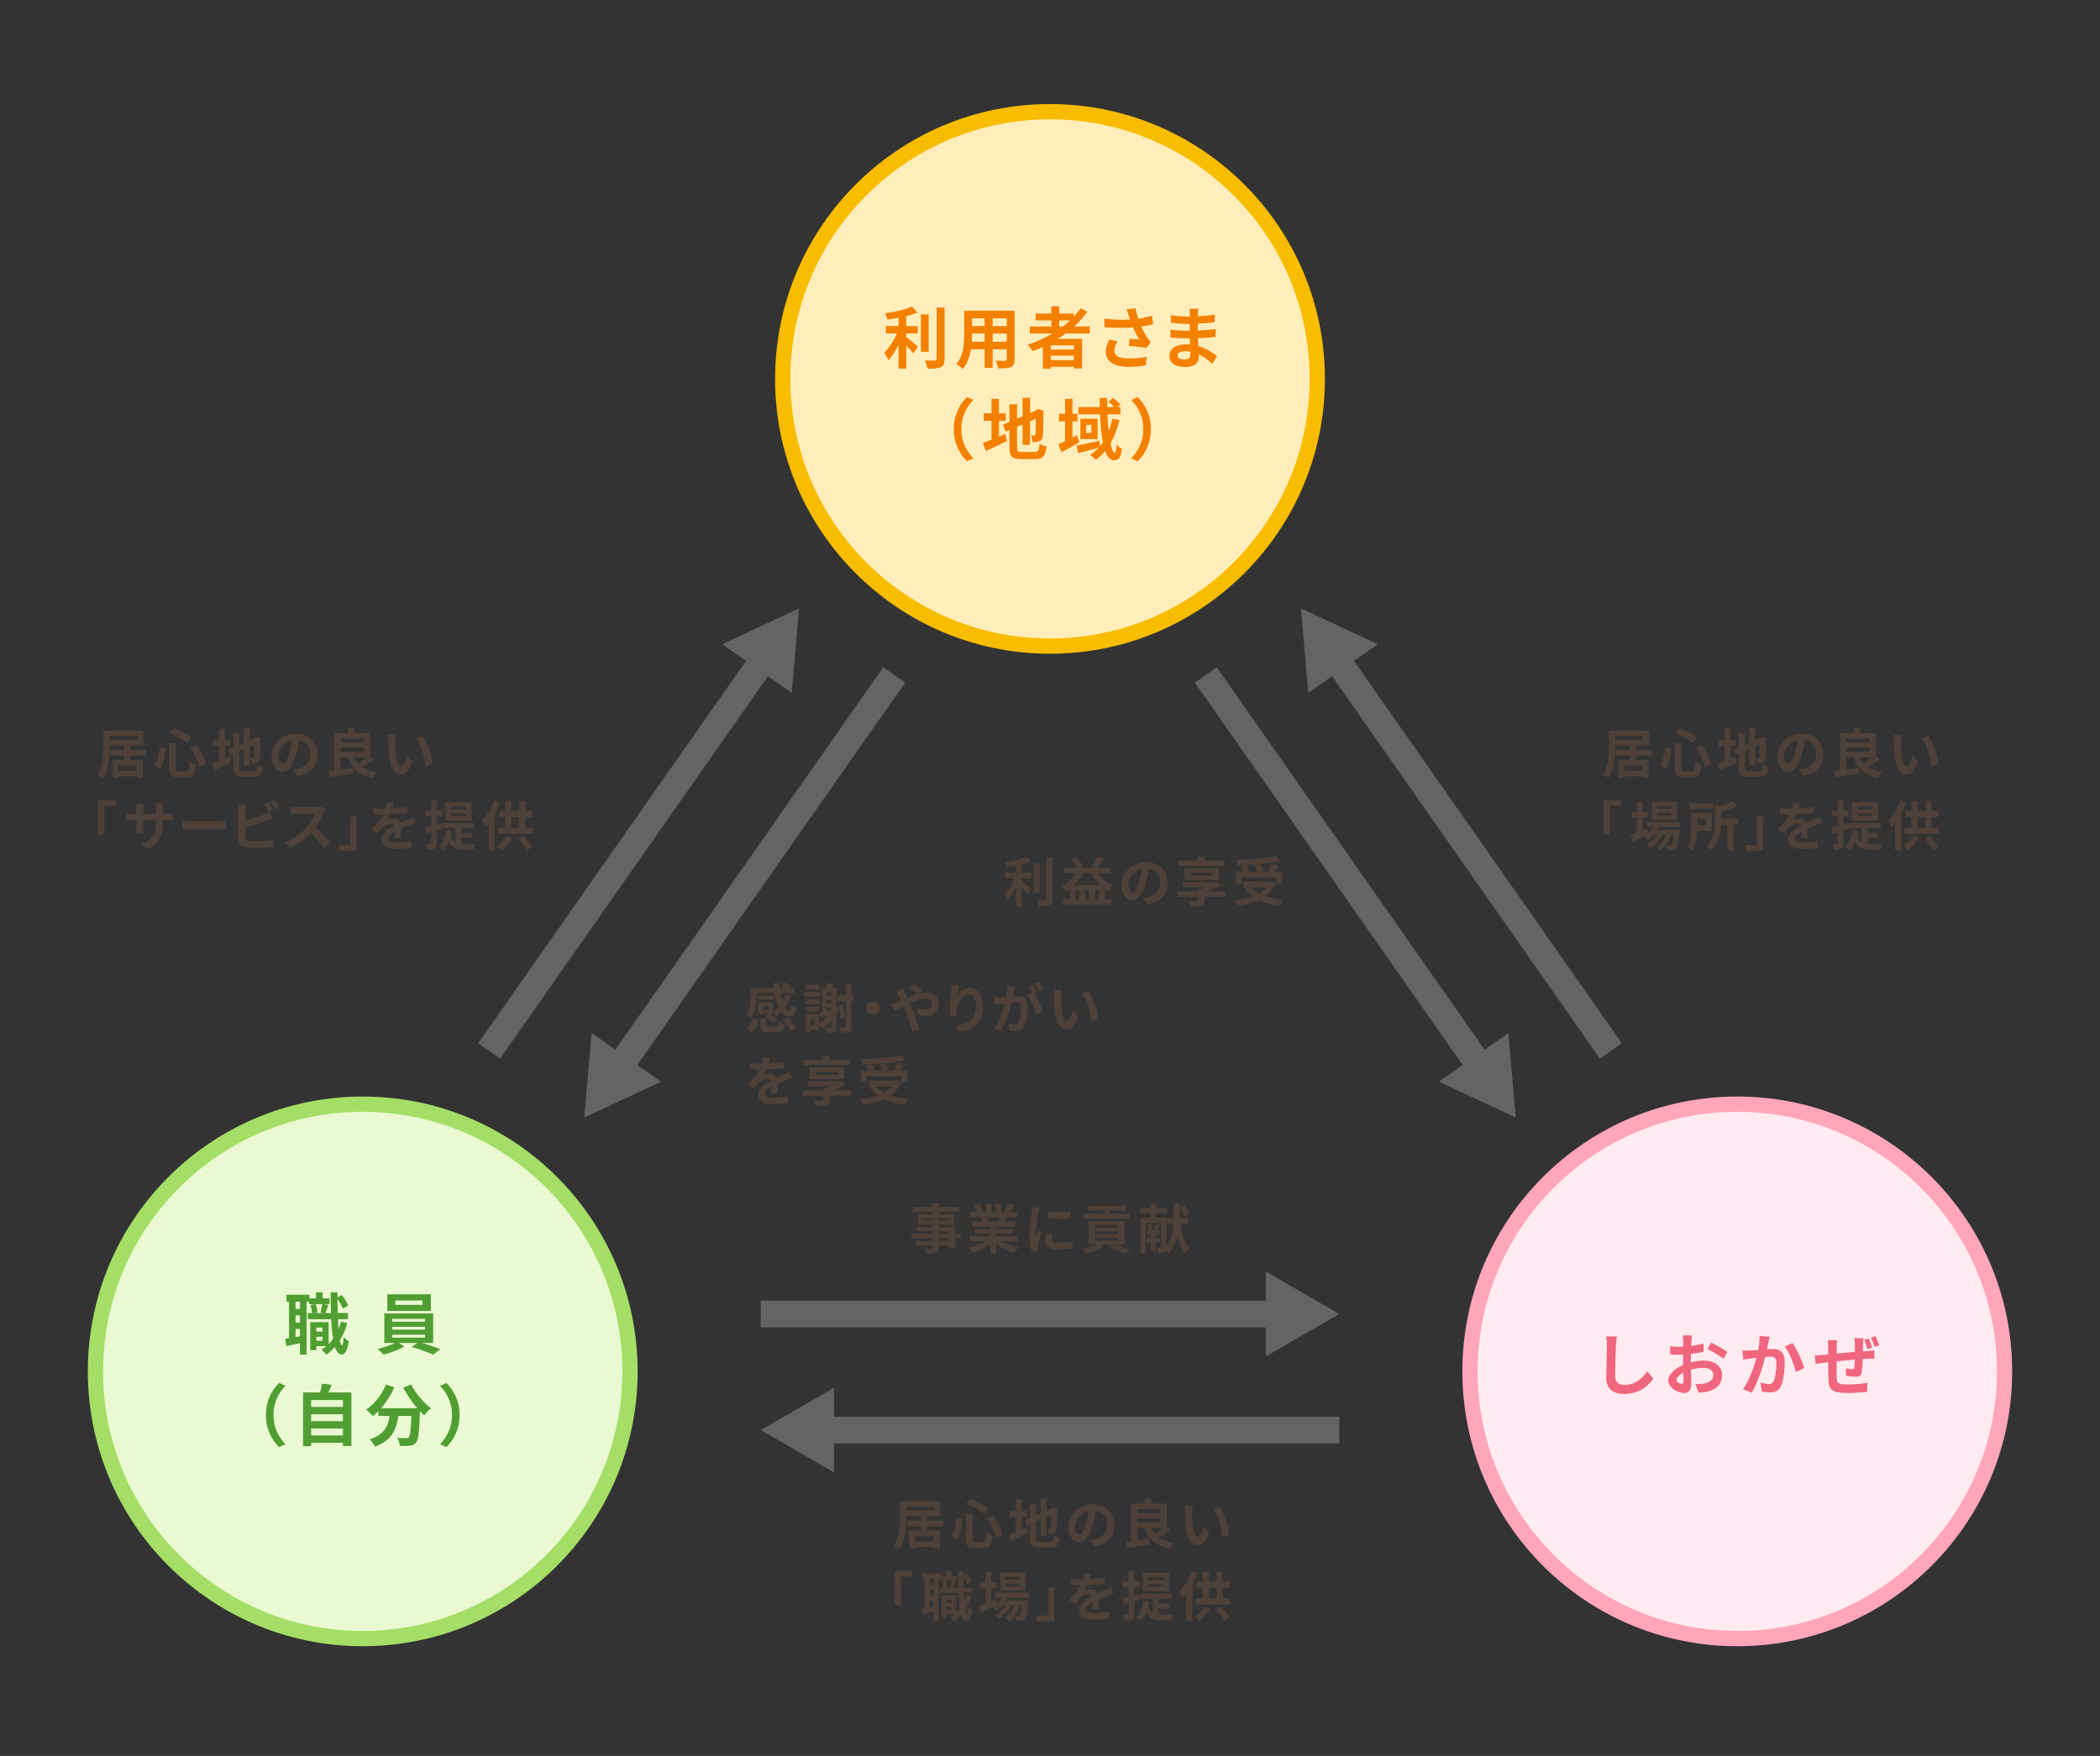 <?xml version="1.0" encoding="UTF-8"?>
<svg id="_レイヤー_1" data-name="レイヤー 1" xmlns="http://www.w3.org/2000/svg" viewBox="0 0 1100 920">
  <rect x="0" y="0" width="1100" height="920" fill="#333333" stroke="none"/>
  <defs>
    <style>
      .cls-1 {
        fill: #646464;
      }

      .cls-1, .cls-2, .cls-3, .cls-4, .cls-5 {
        stroke-width: 0px;
      }

      .cls-6 {
        fill: #eaf9d2;
        stroke: #a4de66;
      }

      .cls-6, .cls-7, .cls-8 {
        stroke-miterlimit: 10;
        stroke-width: 8px;
      }

      .cls-7 {
        fill: #feb;
        stroke: #f8bc00;
      }

      .cls-2 {
        fill: #4d4139;
      }

      .cls-3 {
        fill: #509e32;
      }

      .cls-4 {
        fill: #f0667c;
      }

      .cls-8 {
        fill: #ffebf0;
        stroke: #ffa6ba;
      }

      .cls-5 {
        fill: #f48000;
      }
    </style>
  </defs>
  <circle class="cls-8" cx="910" cy="718.52" r="140"/>
  <circle class="cls-6" cx="190" cy="718.52" r="140"/>
  <circle class="cls-7" cx="550" cy="198.52" r="140"/>
  <polygon class="cls-1" points="436.94 727.06 417.71 738.16 398.48 749.27 417.71 760.38 436.94 771.48 436.94 756.28 701.52 756.28 701.52 742.27 436.94 742.27 436.94 727.06"/>
  <polygon class="cls-1" points="663.06 666.26 682.29 677.36 701.52 688.47 682.29 699.58 663.06 710.68 663.06 695.48 398.48 695.48 398.48 681.47 663.06 681.47 663.06 666.26"/>
  <g>
    <polygon class="cls-1" points="309.9 541.24 307.96 563.37 306.03 585.49 326.16 576.12 346.29 566.73 333.83 558 474.12 357.66 462.64 349.62 322.35 549.97 309.9 541.24"/>
    <polygon class="cls-1" points="378.31 337.54 398.44 328.15 418.57 318.77 416.64 340.89 414.7 363.02 402.25 354.3 261.96 554.64 250.49 546.6 390.77 346.26 378.31 337.54"/>
  </g>
  <g>
    <polygon class="cls-1" points="685.29 363.02 683.36 340.89 681.43 318.77 701.56 328.15 721.69 337.54 709.23 346.26 849.51 546.6 838.04 554.64 697.75 354.29 685.29 363.02"/>
    <polygon class="cls-1" points="753.71 566.73 773.84 576.12 793.97 585.49 792.04 563.37 790.1 541.24 777.65 549.97 637.36 349.62 625.88 357.66 766.17 558 753.71 566.73"/>
  </g>
  <g>
    <path class="cls-2" d="M68.39,395.84v2.3h6.55v9.41h-3.33v-.81h-9.49v.84h-3.19v-9.44h6.16v-2.3h-7.42v-2.97h7.42v-2.35h-7.7v.48c0,4.84-.45,12.1-3.5,16.66-.64-.56-2.16-1.4-2.97-1.74,2.88-4.26,3.14-10.5,3.14-14.92v-8.2h21.11v7.73h-6.78v2.35h8.34v2.97h-8.34ZM57.38,387.61h14.42v-1.9h-14.42v1.9ZM71.61,401.05h-9.49v2.77h9.49v-2.77Z"/>
    <path class="cls-2" d="M86.92,392.06c-.42,3.84-1.15,8.12-3,10.86l-3.11-1.79c1.65-2.41,2.46-6.02,2.83-9.74l3.28.67ZM92.13,389.4v13.3c0,1.34.2,1.54,1.51,1.54h3.84c1.37,0,1.6-.87,1.79-5.26.78.62,2.18,1.2,3.11,1.46-.36,5.21-1.26,6.86-4.62,6.86h-4.56c-3.56,0-4.54-1.09-4.54-4.59v-13.3h3.47ZM90.9,381.5c3.3,1.18,7.17,3.25,9.38,4.87l-2.18,2.94c-2.16-1.79-6.05-3.95-9.35-5.21l2.16-2.6ZM102.74,390.27c2.38,3.08,4.37,7.17,5.07,10.08l-3.39,1.68c-.56-2.86-2.52-7.14-4.76-10.22l3.08-1.54Z"/>
    <path class="cls-2" d="M117.78,397.63c.87-.36,1.74-.73,2.58-1.09l.76,2.94c-2.97,1.48-6.16,3-8.74,4.17l-1.34-3.36c1.01-.36,2.24-.84,3.64-1.37v-7.9h-3.28v-3.16h3.28v-6.08h3.11v6.08h2.83v3.16h-2.83v6.61ZM132.73,404.07c1.54,0,1.82-.64,2.07-3.5.7.5,1.99,1.04,2.91,1.2-.45,3.92-1.43,5.26-4.7,5.26h-5.96c-3.78,0-4.87-1.04-4.87-4.9v-7.2l-1.51.64-1.23-2.97,2.74-1.15v-7.36h3.19v5.99l2.32-.98v-7.73h3.11v6.38l2.21-.95.59-.39.59-.39,2.32.81-.11.56c0,5.32-.06,8.68-.2,9.83-.08,1.29-.59,1.96-1.43,2.32-.81.36-2.02.39-2.91.39-.08-.87-.34-2.1-.7-2.8.48.06,1.09.06,1.34.06.34,0,.5-.11.62-.62.06-.45.08-2.49.08-6.47l-2.41,1.06v9.88h-3.11v-8.54l-2.32,1.01v8.65c0,1.62.25,1.88,1.96,1.88h5.4Z"/>
    <path class="cls-2" d="M155.75,406.45l-2.1-3.33c1.06-.11,1.85-.28,2.6-.45,3.58-.84,6.38-3.42,6.38-7.5,0-3.86-2.1-6.75-5.88-7.39-.39,2.38-.87,4.96-1.68,7.59-1.68,5.66-4.09,9.13-7.14,9.13s-5.68-3.42-5.68-8.15c0-6.47,5.6-11.98,12.85-11.98s11.31,4.82,11.31,10.92-3.61,10.08-10.67,11.17ZM148.05,400.18c1.18,0,2.27-1.76,3.42-5.54.64-2.07,1.18-4.45,1.48-6.78-4.62.95-7.11,5.04-7.11,8.12,0,2.83,1.12,4.2,2.21,4.2Z"/>
    <path class="cls-2" d="M196.07,397.77c-1.9,1.46-4.23,2.94-6.27,4.06,1.96,1.34,4.45,2.27,7.5,2.77-.73.7-1.65,2.1-2.1,3.02-6.97-1.46-10.84-4.96-13.19-10.86h-3.56v6.41c2.07-.28,4.28-.62,6.41-.98l.2,3.11c-4.26.76-8.82,1.43-12.18,1.99l-.81-3.25c.9-.11,1.88-.22,2.97-.39v-19.63h7.25v-2.69h3.44v2.69h8.15v12.04l2.18,1.71ZM178.45,386.91v2.07h12.01v-2.07h-12.01ZM178.45,393.85h12.01v-2.21h-12.01v2.21ZM185.45,396.76c.56,1.18,1.26,2.24,2.13,3.16,1.51-.9,3.22-2.04,4.62-3.16h-6.75Z"/>
    <path class="cls-2" d="M207.1,388.53c-.03,1.82,0,3.92.17,5.94.39,4.03,1.23,6.8,3,6.8,1.32,0,2.44-3.28,2.97-5.52l2.8,3.42c-1.85,4.87-3.61,6.58-5.85,6.58-3.08,0-5.74-2.77-6.52-10.28-.28-2.58-.31-5.85-.31-7.56,0-.78-.06-1.99-.22-2.86l4.31.06c-.2,1.01-.34,2.63-.34,3.42ZM226.53,400.26l-3.67,1.43c-.45-4.51-1.93-11.31-4.98-14.78l3.56-1.15c2.66,3.22,4.79,10.22,5.1,14.5Z"/>
    <path class="cls-2" d="M60.6,419.28v3.02h-5.96v14.87h-3.33v-17.89h9.3Z"/>
    <path class="cls-2" d="M76.9,444.9l-3-2.83c5.4-1.88,7.78-4.28,7.78-11.17v-1.06h-6.64v3.81c0,1.23.08,2.38.11,2.94h-3.92c.08-.56.17-1.68.17-2.94v-3.81h-2.38c-1.4,0-2.41.06-3.02.11v-3.81c.48.08,1.62.25,3.02.25h2.38v-2.77c0-.81-.08-1.68-.17-2.52h3.98c-.08.53-.17,1.43-.17,2.52v2.77h6.64v-2.94c0-1.12-.08-2.04-.17-2.6h4c-.08.56-.2,1.48-.2,2.6v2.94h2.07c1.48,0,2.32-.06,3.08-.2v3.72c-.62-.06-1.6-.08-3.08-.08h-2.07v.92c0,6.94-1.68,11.17-8.43,14.14Z"/>
    <path class="cls-2" d="M100.11,430.34h15.04c1.32,0,2.55-.11,3.28-.17v4.4c-.67-.03-2.1-.14-3.28-.14h-15.04c-1.6,0-3.47.06-4.51.14v-4.4c1.01.08,3.05.17,4.51.17Z"/>
    <path class="cls-2" d="M128.47,424.57v5.29c3.3-.81,7.2-2.04,9.69-3.11,1.01-.39,1.96-.84,3.05-1.51l1.51,3.56c-1.09.45-2.35.98-3.28,1.32-2.83,1.12-7.34,2.52-10.98,3.42v5.18c0,1.2.56,1.51,1.82,1.76.84.11,1.99.17,3.25.17,2.91,0,7.45-.36,9.74-.98v4.09c-2.63.39-6.89.59-9.97.59-1.82,0-3.5-.11-4.7-.31-2.44-.45-3.84-1.79-3.84-4.2v-15.26c0-.62-.08-2.07-.22-2.91h4.14c-.14.84-.22,2.13-.22,2.91ZM143.01,424.29l-2.27.95c-.56-1.15-1.43-2.8-2.18-3.89l2.21-.9c.7,1.04,1.71,2.8,2.24,3.84ZM146.34,423l-2.21.95c-.59-1.18-1.48-2.8-2.27-3.86l2.21-.9c.76,1.04,1.79,2.83,2.27,3.81Z"/>
    <path class="cls-2" d="M169.52,425.89c-.95,2.18-2.52,5.18-4.4,7.7,2.77,2.41,6.16,5.99,7.81,8.01l-3.19,2.77c-1.82-2.52-4.42-5.38-7.06-7.92-2.97,3.14-6.69,6.05-10.53,7.87l-2.88-3.02c4.51-1.68,8.85-5.1,11.48-8.04,1.85-2.1,3.56-4.87,4.17-6.86h-9.49c-1.18,0-2.72.17-3.3.2v-3.98c.76.11,2.46.2,3.3.2h9.88c1.2,0,2.32-.17,2.88-.36l2.3,1.71c-.22.31-.73,1.18-.98,1.74Z"/>
    <path class="cls-2" d="M177.59,445.71v-3.02h5.96v-14.87h3.33v17.89h-9.3Z"/>
    <path class="cls-2" d="M205.53,423.48c2.66-.14,5.46-.39,7.92-.81l-.03,3.25c-2.66.39-6.1.62-9.13.7-.48,1.04-1.04,2.04-1.6,2.86.73-.34,2.24-.56,3.16-.56,1.71,0,3.11.73,3.72,2.16,1.46-.67,2.63-1.15,3.78-1.65,1.09-.48,2.07-.92,3.11-1.46l1.4,3.25c-.9.25-2.38.81-3.33,1.18-1.26.5-2.86,1.12-4.56,1.9.03,1.57.08,3.64.11,4.93h-3.36c.08-.84.11-2.18.14-3.42-2.1,1.2-3.22,2.3-3.22,3.7,0,1.54,1.32,1.96,4.06,1.96,2.38,0,5.49-.31,7.95-.78l-.11,3.61c-1.85.25-5.29.48-7.92.48-4.4,0-7.64-1.06-7.64-4.68s3.36-5.82,6.55-7.48c-.42-.7-1.18-.95-1.96-.95-1.57,0-3.3.9-4.37,1.93-.84.84-1.65,1.85-2.6,3.08l-3-2.24c2.94-2.72,4.93-5.21,6.19-7.73h-.36c-1.15,0-3.19-.06-4.73-.17v-3.28c1.43.22,3.5.34,4.93.34h1.34c.31-1.12.5-2.21.56-3.22l3.7.31c-.14.7-.34,1.62-.7,2.8Z"/>
    <path class="cls-2" d="M228.91,435.15v6.52c0,1.54-.25,2.35-1.09,2.86-.84.56-2.07.67-3.86.64-.08-.81-.45-2.18-.87-3.05,1.04.03,1.99.03,2.32,0,.34,0,.48-.11.48-.48v-5.6c-.92.25-1.76.5-2.58.73l-.76-3.22c.95-.2,2.07-.5,3.33-.81v-4.96h-3.02v-3.08h3.02v-5.29h3.02v5.29h2.8v3.08h-2.8v4.14l2.52-.67.45,3-2.97.9ZM241.65,442.21c.64.06,1.26.08,1.96.08.95,0,4.42,0,5.63-.03-.39.67-.78,2.07-.9,2.91h-4.87c-3.67,0-6.5-.67-8.4-4.06-.7,1.76-1.71,3.25-2.91,4.4-.53-.53-1.79-1.57-2.46-1.99,2.32-1.85,3.47-4.96,3.89-8.76l3.02.36c-.14,1.01-.31,1.96-.53,2.83.62,1.62,1.43,2.63,2.44,3.28v-7.31h-6.58v-2.69h16.55v2.69h-6.83v2.46h5.35v2.6h-5.35v3.22ZM247.08,429.95h-13.8v-9.66h13.8v9.66ZM243.89,422.64h-7.56v1.4h7.56v-1.4ZM243.89,426.17h-7.56v1.43h7.56v-1.43Z"/>
    <path class="cls-2" d="M261.92,420.46c-.73,1.93-1.65,3.92-2.66,5.82v19.26h-3.28v-14.2c-.59.76-1.18,1.43-1.76,2.07-.31-.84-1.2-2.66-1.79-3.47,2.52-2.52,4.98-6.47,6.38-10.47l3.11.98ZM268.45,438.99c-1.4,2.44-3.64,4.9-5.57,6.5-.62-.62-1.88-1.65-2.6-2.1,1.96-1.32,3.92-3.36,5.07-5.35l3.11.95ZM279,433.64v3.25h-18.17v-3.25h3.75v-5.57h-3.05v-3.19h3.05v-5.24h3.25v5.24h4.06v-5.26h3.25v5.26h3.64v3.19h-3.64v5.57h3.86ZM267.83,433.64h4.06v-5.57h-4.06v5.57ZM274.1,438.01c1.82,1.76,3.75,4.14,4.76,5.77l-2.8,1.76c-.9-1.68-2.86-4.26-4.62-6.08l2.66-1.46Z"/>
  </g>
  <g>
    <path class="cls-2" d="M857.04,395.84v2.3h6.55v9.41h-3.33v-.81h-9.49v.84h-3.19v-9.44h6.16v-2.3h-7.42v-2.97h7.42v-2.35h-7.7v.48c0,4.84-.45,12.1-3.5,16.66-.64-.56-2.16-1.4-2.97-1.74,2.88-4.26,3.14-10.5,3.14-14.92v-8.2h21.11v7.73h-6.78v2.35h8.34v2.97h-8.34ZM846.04,387.61h14.42v-1.9h-14.42v1.9ZM860.27,401.05h-9.49v2.77h9.49v-2.77Z"/>
    <path class="cls-2" d="M875.58,392.06c-.42,3.84-1.15,8.12-3,10.86l-3.11-1.79c1.65-2.41,2.46-6.02,2.83-9.74l3.28.67ZM880.79,389.4v13.3c0,1.34.2,1.54,1.51,1.54h3.84c1.37,0,1.6-.87,1.79-5.26.78.62,2.18,1.2,3.11,1.46-.36,5.21-1.26,6.86-4.62,6.86h-4.56c-3.56,0-4.54-1.09-4.54-4.59v-13.3h3.47ZM879.56,381.5c3.3,1.18,7.17,3.25,9.38,4.87l-2.18,2.94c-2.16-1.79-6.05-3.95-9.35-5.21l2.16-2.6ZM891.4,390.27c2.38,3.08,4.37,7.17,5.07,10.08l-3.39,1.68c-.56-2.86-2.52-7.14-4.76-10.22l3.08-1.54Z"/>
    <path class="cls-2" d="M906.44,397.63c.87-.36,1.74-.73,2.58-1.09l.76,2.94c-2.97,1.48-6.16,3-8.74,4.17l-1.34-3.36c1.01-.36,2.24-.84,3.64-1.37v-7.9h-3.28v-3.16h3.28v-6.08h3.11v6.08h2.83v3.16h-2.83v6.61ZM921.39,404.07c1.54,0,1.82-.64,2.07-3.5.7.5,1.99,1.04,2.91,1.2-.45,3.92-1.43,5.26-4.7,5.26h-5.96c-3.78,0-4.87-1.04-4.87-4.9v-7.2l-1.51.64-1.23-2.97,2.74-1.15v-7.36h3.19v5.99l2.32-.98v-7.73h3.11v6.38l2.21-.95.59-.39.59-.39,2.32.81-.11.56c0,5.32-.06,8.68-.2,9.83-.08,1.29-.59,1.96-1.43,2.32-.81.36-2.02.39-2.91.39-.08-.87-.34-2.1-.7-2.8.48.06,1.09.06,1.34.06.34,0,.5-.11.62-.62.06-.45.08-2.49.08-6.47l-2.41,1.06v9.88h-3.11v-8.54l-2.32,1.01v8.65c0,1.62.25,1.88,1.96,1.88h5.4Z"/>
    <path class="cls-2" d="M944.41,406.45l-2.1-3.33c1.06-.11,1.85-.28,2.6-.45,3.58-.84,6.38-3.42,6.38-7.5,0-3.86-2.1-6.75-5.88-7.39-.39,2.38-.87,4.96-1.68,7.59-1.68,5.66-4.09,9.13-7.14,9.13s-5.68-3.42-5.68-8.15c0-6.47,5.6-11.98,12.85-11.98s11.31,4.82,11.31,10.92-3.61,10.08-10.67,11.17ZM936.71,400.18c1.18,0,2.27-1.76,3.42-5.54.64-2.07,1.18-4.45,1.48-6.78-4.62.95-7.11,5.04-7.11,8.12,0,2.83,1.12,4.2,2.21,4.2Z"/>
    <path class="cls-2" d="M984.73,397.77c-1.9,1.46-4.23,2.94-6.27,4.06,1.96,1.34,4.45,2.27,7.5,2.77-.73.7-1.65,2.1-2.1,3.02-6.97-1.46-10.84-4.96-13.19-10.86h-3.56v6.41c2.07-.28,4.28-.62,6.41-.98l.2,3.11c-4.26.76-8.82,1.43-12.18,1.99l-.81-3.25c.9-.11,1.88-.22,2.97-.39v-19.63h7.25v-2.69h3.44v2.69h8.15v12.04l2.18,1.71ZM967.11,386.91v2.07h12.01v-2.07h-12.01ZM967.11,393.85h12.01v-2.21h-12.01v2.21ZM974.11,396.76c.56,1.18,1.26,2.24,2.13,3.16,1.51-.9,3.22-2.04,4.62-3.16h-6.75Z"/>
    <path class="cls-2" d="M995.76,388.53c-.03,1.82,0,3.92.17,5.94.39,4.03,1.23,6.8,3,6.8,1.32,0,2.44-3.28,2.97-5.52l2.8,3.42c-1.85,4.87-3.61,6.58-5.85,6.58-3.08,0-5.74-2.77-6.52-10.28-.28-2.58-.31-5.85-.31-7.56,0-.78-.06-1.99-.22-2.86l4.31.06c-.2,1.01-.34,2.63-.34,3.42ZM1015.19,400.26l-3.67,1.43c-.45-4.51-1.93-11.31-4.98-14.78l3.56-1.15c2.66,3.22,4.79,10.22,5.1,14.5Z"/>
    <path class="cls-2" d="M849.26,419.28v3.02h-5.96v14.87h-3.33v-17.89h9.3Z"/>
    <path class="cls-2" d="M869.2,433.45c-.22.45-.5.9-.78,1.34h11.37s-.03.76-.06,1.15c-.39,5.46-.84,7.7-1.6,8.51-.53.64-1.15.87-1.85.95-.64.08-1.71.11-2.83.06-.06-.78-.34-1.9-.76-2.6.9.08,1.62.08,1.99.08.39,0,.62-.06.84-.31.39-.42.73-1.85,1.04-5.24h-1.09c-1.15,3.14-3.33,6.52-5.6,8.29-.56-.64-1.51-1.4-2.35-1.85,2.13-1.34,4-3.84,5.21-6.44h-1.65c-1.51,2.69-4.12,5.49-6.55,7.03-.53-.64-1.4-1.48-2.18-1.96,2.07-1.04,4.23-3,5.71-5.07h-1.65c-1.04,1.09-2.13,2.02-3.28,2.74-.42-.53-1.48-1.51-2.18-1.96-2.02,1.01-4.03,2.02-5.74,2.86l-1.23-3.36c.95-.36,2.13-.84,3.44-1.37v-7.9h-2.8v-3.14h2.8v-5.52h3.08v5.52h2.63v3.14h-2.63v6.61l2.24-.98.59,2.38c1.01-.87,1.88-1.88,2.58-2.97h-3.16v-2.8h17.61v2.8h-11.14ZM878.44,429.58h-13.24v-9.46h13.24v9.46ZM875.36,422.42h-7.22v1.34h7.22v-1.34ZM875.36,425.94h-7.22v1.34h7.22v-1.34Z"/>
    <path class="cls-2" d="M888.94,435.43c-.17,3.42-.76,7.42-2.49,10.16-.53-.56-1.9-1.6-2.63-1.99,1.85-3,1.99-7.36,1.99-10.58v-7.11h10.89v9.52h-7.76ZM897.28,423.81h-12.38v-3.02h12.38v3.02ZM888.99,428.88v3.56h4.51v-3.56h-4.51ZM910.5,432.07h-2.49v13.5h-3.3v-13.5h-3.25c-.25,4.28-1.29,9.72-5.01,13.44-.45-.7-1.68-1.85-2.46-2.24,3.89-3.95,4.28-9.49,4.28-13.64v-7.73l2.3.53c2.6-.76,5.21-1.76,6.83-2.74l2.94,2.52c-2.58,1.23-5.8,2.27-8.82,3v3.64h8.99v3.22Z"/>
    <path class="cls-2" d="M914.25,445.71v-3.02h5.96v-14.87h3.33v17.89h-9.3Z"/>
    <path class="cls-2" d="M942.19,423.48c2.66-.14,5.46-.39,7.92-.81l-.03,3.25c-2.66.39-6.1.62-9.13.7-.48,1.04-1.04,2.04-1.6,2.86.73-.34,2.24-.56,3.16-.56,1.71,0,3.11.73,3.72,2.16,1.46-.67,2.63-1.15,3.78-1.65,1.09-.48,2.07-.92,3.11-1.46l1.4,3.25c-.9.25-2.38.81-3.33,1.18-1.26.5-2.86,1.12-4.56,1.9.03,1.57.08,3.64.11,4.93h-3.36c.08-.84.11-2.18.14-3.42-2.1,1.2-3.22,2.3-3.22,3.7,0,1.54,1.32,1.96,4.06,1.96,2.38,0,5.49-.31,7.95-.78l-.11,3.61c-1.85.25-5.29.48-7.92.48-4.4,0-7.64-1.06-7.64-4.68s3.36-5.82,6.55-7.48c-.42-.7-1.18-.95-1.96-.95-1.57,0-3.3.9-4.37,1.93-.84.84-1.65,1.85-2.6,3.08l-3-2.24c2.94-2.72,4.93-5.21,6.19-7.73h-.36c-1.15,0-3.19-.06-4.73-.17v-3.28c1.43.22,3.5.34,4.93.34h1.34c.31-1.12.5-2.21.56-3.22l3.7.31c-.14.7-.34,1.62-.7,2.8Z"/>
    <path class="cls-2" d="M965.57,435.15v6.52c0,1.54-.25,2.35-1.09,2.86-.84.56-2.07.67-3.86.64-.08-.81-.45-2.18-.87-3.05,1.04.03,1.99.03,2.32,0,.34,0,.48-.11.48-.48v-5.6c-.92.25-1.76.5-2.58.73l-.76-3.22c.95-.2,2.07-.5,3.33-.81v-4.96h-3.02v-3.08h3.02v-5.29h3.02v5.29h2.8v3.08h-2.8v4.14l2.52-.67.45,3-2.97.9ZM978.31,442.21c.64.06,1.26.08,1.96.08.95,0,4.42,0,5.63-.03-.39.67-.78,2.07-.9,2.91h-4.87c-3.67,0-6.5-.67-8.4-4.06-.7,1.76-1.71,3.25-2.91,4.4-.53-.53-1.79-1.57-2.46-1.99,2.32-1.85,3.47-4.96,3.89-8.76l3.02.36c-.14,1.01-.31,1.96-.53,2.83.62,1.62,1.43,2.63,2.44,3.28v-7.31h-6.58v-2.69h16.55v2.69h-6.83v2.46h5.35v2.6h-5.35v3.22ZM983.75,429.95h-13.8v-9.66h13.8v9.66ZM980.55,422.64h-7.56v1.4h7.56v-1.4ZM980.55,426.17h-7.56v1.43h7.56v-1.43Z"/>
    <path class="cls-2" d="M998.59,420.46c-.73,1.93-1.65,3.92-2.66,5.82v19.26h-3.28v-14.2c-.59.76-1.18,1.43-1.76,2.07-.31-.84-1.2-2.66-1.79-3.47,2.52-2.52,4.98-6.47,6.38-10.47l3.11.98ZM1005.11,438.99c-1.4,2.44-3.64,4.9-5.57,6.5-.62-.62-1.88-1.65-2.6-2.1,1.96-1.32,3.92-3.36,5.07-5.35l3.11.95ZM1015.67,433.64v3.25h-18.17v-3.25h3.75v-5.57h-3.05v-3.19h3.05v-5.24h3.25v5.24h4.06v-5.26h3.25v5.26h3.64v3.19h-3.64v5.57h3.86ZM1004.49,433.64h4.06v-5.57h-4.06v5.57ZM1010.77,438.01c1.82,1.76,3.75,4.14,4.76,5.77l-2.8,1.76c-.9-1.68-2.86-4.26-4.62-6.08l2.66-1.46Z"/>
  </g>
  <g>
    <path class="cls-5" d="M474.71,176.56c1.72,1.3,5.18,4.27,6.13,5.01l-2.42,3.57c-.84-1.09-2.31-2.66-3.71-4.1v12.08h-4.03v-12.53c-1.58,3.19-3.43,6.2-5.36,8.23-.42-1.23-1.44-3.01-2.1-4.06,2.52-2.45,5.08-6.44,6.65-10.08h-5.85v-3.82h6.65v-4.34c-2,.38-3.99.7-5.88.95-.17-.91-.7-2.38-1.19-3.26,5.04-.74,10.68-2.07,14.07-3.61l2.94,3.22c-1.75.7-3.78,1.29-5.92,1.82v5.22h6.02v3.82h-6.02v1.89ZM486.43,184.3h-4.06v-19.57h4.06v19.57ZM494.76,161.16v26.95c0,2.42-.49,3.57-1.93,4.24-1.44.7-3.78.84-6.97.81-.17-1.19-.8-3.12-1.44-4.31,2.28.1,4.52.1,5.25.1.67-.04.95-.25.95-.88v-26.92h4.13Z"/>
    <path class="cls-5" d="M531.48,188.25c0,2.24-.49,3.36-1.89,3.99-1.44.7-3.57.77-6.72.74-.14-1.12-.81-2.91-1.33-3.99,1.96.1,4.27.07,4.9.07.67,0,.91-.21.91-.84v-5.25h-7.39v9.77h-4.2v-9.77h-7.14c-.63,3.82-1.89,7.67-4.41,10.4-.67-.77-2.35-2.21-3.29-2.7,3.82-4.2,4.13-10.43,4.13-15.33v-12.5h26.43v25.41ZM515.76,179.05v-4.31h-6.58v.63c0,1.12-.04,2.38-.1,3.68h6.69ZM509.18,166.79v4.06h6.58v-4.06h-6.58ZM527.35,166.79h-7.39v4.06h7.39v-4.06ZM527.35,179.05v-4.31h-7.39v4.31h7.39Z"/>
    <path class="cls-5" d="M558.22,174.74c-1.37.98-2.7,1.89-4.13,2.8h12.74v15.54h-4.38v-.91h-12.04v1.05h-4.17v-11.45c-1.75.77-3.57,1.54-5.36,2.21-.49-.91-1.75-2.59-2.52-3.43,4.59-1.44,8.96-3.43,12.99-5.81h-11.9v-3.68h11.24v-3.19h-8.23v-3.61h8.23v-3.78h4.13v3.78h7.6v1.72c1.33-1.44,2.52-2.91,3.61-4.45l3.57,1.82c-2,2.77-4.34,5.36-6.9,7.7h8.12v3.68h-12.6ZM562.45,180.94h-12.04v2.24h12.04v-2.24ZM562.45,188.71v-2.38h-12.04v2.38h12.04ZM554.82,171.06h1.92c1.33-1.02,2.59-2.06,3.78-3.19h-5.71v3.19Z"/>
    <path class="cls-5" d="M590.07,162.07l4.72-.56c.35,1.85.88,3.75,1.47,5.5,2.52-.39,4.97-.95,7.18-1.61l.56,4.41c-1.79.52-4.03.94-6.23,1.26,1.02,2.28,2.24,4.45,3.12,5.71.6.88,1.26,1.65,1.89,2.35l-2.17,3.15c-1.96-.38-6.37-.84-9.31-1.08l.35-3.71c1.71.14,4.03.35,5.11.42-1.05-1.68-2.31-3.99-3.29-6.34-4.17.31-8.96.35-14.95-.14l-.07-4.48c5.25.63,9.73.74,13.44.49-.28-.81-.49-1.54-.7-2.14-.28-.81-.67-2.07-1.12-3.22ZM583.73,183.6c0,2.94,2.62,4.2,7.42,4.2,3.82,0,6.9-.35,9.38-.84l-.25,4.41c-2,.39-5.15.84-9.42.84-7.14-.04-11.66-2.8-11.66-7.84,0-2.14.67-4.13,1.86-6.51l4.38,1.02c-1.12,1.65-1.71,3.19-1.71,4.73Z"/>
    <path class="cls-5" d="M627.52,164.31c-.04.35-.04.88-.04,1.44,2.87-.14,5.78-.42,8.86-.95l-.04,4.03c-2.31.28-5.5.6-8.89.77v3.61c3.54-.17,6.51-.46,9.35-.84l-.04,4.13c-3.15.35-5.88.6-9.24.7.07,1.33.14,2.77.25,4.17,4.41,1.26,7.77,3.61,9.8,5.29l-2.52,3.92c-1.89-1.75-4.27-3.61-7.07-4.87.04.49.04.91.04,1.29,0,2.98-2.28,5.29-6.9,5.29-5.6,0-8.54-2.14-8.54-5.85s3.25-6.02,8.65-6.02c.74,0,1.47.04,2.17.1-.07-1.08-.11-2.21-.14-3.26h-1.82c-2.03,0-6.02-.17-8.33-.46l-.03-4.13c2.27.42,6.58.67,8.44.67h1.68c0-1.16,0-2.42.04-3.61h-1.29c-2.21,0-6.27-.31-8.58-.63l-.1-3.99c2.52.42,6.51.77,8.65.77h1.37v-1.65c0-.67-.07-1.75-.21-2.42h4.73c-.11.7-.17,1.58-.21,2.49ZM620.45,188.32c1.86,0,3.08-.52,3.08-2.56,0-.38,0-.88-.04-1.5-.95-.14-1.89-.25-2.87-.25-2.49,0-3.85.98-3.85,2.17,0,1.33,1.26,2.14,3.67,2.14Z"/>
    <path class="cls-5" d="M506.51,208.04l3.33,1.47c-3.5,3.78-6.27,8.61-6.27,15.33s2.77,11.55,6.27,15.33l-3.33,1.47c-3.78-3.71-6.9-9.31-6.9-16.8s3.12-13.09,6.9-16.8Z"/>
    <path class="cls-5" d="M523.27,228.76c1.08-.46,2.17-.91,3.22-1.37l.94,3.68c-3.71,1.86-7.7,3.75-10.92,5.22l-1.68-4.2c1.26-.46,2.8-1.05,4.55-1.72v-9.87h-4.1v-3.96h4.1v-7.6h3.89v7.6h3.54v3.96h-3.54v8.26ZM541.96,236.81c1.92,0,2.27-.81,2.59-4.38.88.63,2.48,1.29,3.64,1.5-.56,4.9-1.79,6.58-5.88,6.58h-7.46c-4.73,0-6.09-1.3-6.09-6.13v-9l-1.89.81-1.54-3.71,3.43-1.44v-9.21h3.99v7.49l2.91-1.23v-9.66h3.89v7.98l2.77-1.19.73-.49.73-.49,2.91,1.02-.14.7c0,6.65-.07,10.85-.25,12.29-.1,1.61-.74,2.45-1.79,2.91-1.02.46-2.52.49-3.64.49-.1-1.09-.42-2.63-.88-3.5.6.07,1.37.07,1.68.07.42,0,.63-.14.77-.77.07-.56.1-3.12.1-8.09l-3.01,1.33v12.36h-3.89v-10.68l-2.91,1.26v10.82c0,2.03.31,2.35,2.45,2.35h6.76Z"/>
    <path class="cls-5" d="M565.34,231.7c-3.08,1.82-6.48,3.75-9.35,5.29l-1.58-4.2c.98-.42,2.17-.98,3.47-1.58v-10.43h-3.15v-3.99h3.15v-7.84h3.88v7.84h2.63v3.99h-2.63v8.44l2.38-1.19,1.19,3.68ZM586.38,220.08c-1.09,4.59-2.63,8.68-4.66,12.18.6,3.12,1.4,5.01,2.24,5.01.49,0,.77-1.3.88-4.41.77.98,1.93,1.86,2.8,2.31-.59,4.66-1.61,5.99-4.24,5.99-1.96,0-3.43-1.85-4.52-4.83-1.44,1.79-3.08,3.33-4.9,4.62-.56-.7-2.1-2.03-2.98-2.63,1.68-1.05,3.15-2.31,4.48-3.71-3.71.98-7.63,2.03-10.64,2.8l-.98-3.89c3.04-.56,7.63-1.61,12.04-2.59l.32,2.77c.53-.63,1.01-1.26,1.47-1.93-.8-4.17-1.26-9.28-1.47-14.7h-11.31v-3.78h11.17c-.04-1.61-.07-3.19-.07-4.8h3.96c-.04,1.61-.04,3.19,0,4.8h3.71c-.88-.91-2.03-1.96-3.05-2.77l2.35-2.03c1.37.98,3.04,2.38,3.85,3.4l-1.51,1.4h1.54v3.78h-6.79c.14,3.19.35,6.16.67,8.82.8-2.03,1.4-4.17,1.92-6.51l3.71.7ZM574.93,219.41v10.64h-9v-10.64h9ZM571.68,222.6h-2.7v4.27h2.7v-4.27Z"/>
    <path class="cls-5" d="M595.93,241.64l-3.33-1.47c3.5-3.78,6.27-8.61,6.27-15.33s-2.77-11.55-6.27-15.33l3.33-1.47c3.78,3.71,6.9,9.31,6.9,16.8s-3.12,13.09-6.9,16.8Z"/>
  </g>
  <g>
    <path class="cls-3" d="M181.94,693.21c-.95,3.36-2.24,6.37-3.89,9,.32,1.68.7,2.62,1.12,2.66.42,0,.7-1.61.84-4.38.6.84,2.1,1.93,2.7,2.31-.88,5.67-2.52,6.9-3.71,6.9-1.58-.04-2.73-1.43-3.57-3.99-1.37,1.58-2.91,2.94-4.59,4.1-.46-.7-1.65-2.07-2.38-2.73.88-.53,1.72-1.12,2.49-1.75h-5.25v2.03h-3.19v-14.63h9.63v11.52c.84-.81,1.61-1.72,2.31-2.7-.45-2.84-.77-6.34-.94-10.36h-12.29v-3.22h2.21c-.07-1.16-.35-2.87-.77-4.17l2.03-.49h-2.77v-1.29h-1.33v27.72h-3.47v-5.99c-2.49.53-4.97,1.05-7.07,1.47l-.7-3.82c.63-.07,1.33-.17,2.06-.31v-19.08h-1.37v-3.64h12.01v1.89h3.43v-3.15h3.54v3.15h3.57v3.04h-3.01l2.38.46c-.53,1.5-1.02,3.08-1.4,4.2h2.8c-.1-3.33-.17-7-.21-10.89h3.64v2.62l2.24-1.19c1.44,1.71,2.8,3.99,3.4,5.57l-2.87,1.61c-.49-1.4-1.61-3.46-2.77-5.11,0,2.59.03,5.04.1,7.39h5.39v3.22h-5.25c.07,1.86.18,3.57.32,5.15.49-1.23.91-2.52,1.26-3.85l3.33.74ZM157.12,682.01h-2.31v3.78h2.31v-3.78ZM157.12,689.15h-2.31v3.78h2.31v-3.78ZM157.12,700.1v-3.82h-2.31v4.24l2.31-.42ZM165.34,683.3c.52,1.33.84,3.12.91,4.27l-1.58.38h5.01l-1.79-.38c.35-1.22.73-3.01.91-4.27h-3.47ZM165.69,695.59v2.1h3.22v-2.1h-3.22ZM168.91,702.48v-2.1h-3.22v2.1h3.22Z"/>
    <path class="cls-3" d="M221.24,703.64c3.29.98,6.97,2.24,9.38,3.22l-3.68,2.94c-2.7-1.26-7.53-2.98-11.24-4.06l2.94-2.1h-9.56l2.7,1.89c-2.83,1.65-7.32,3.33-10.85,4.2-.77-.88-2.21-2.17-3.15-2.98,3.05-.67,6.65-1.92,9.03-3.12h-5.5v-15.47h25.59v15.47h-5.67ZM225.69,686.87h-22.79v-8.75h22.79v8.75ZM205.45,692.51h17.15v-1.5h-17.15v1.5ZM205.45,696.64h17.15v-1.47h-17.15v1.47ZM205.45,700.84h17.15v-1.54h-17.15v1.54ZM221.24,681.38h-14.14v2.28h14.14v-2.28Z"/>
    <path class="cls-3" d="M146.17,724.58l3.33,1.47c-3.5,3.78-6.27,8.61-6.27,15.33s2.77,11.55,6.27,15.33l-3.33,1.47c-3.78-3.71-6.9-9.31-6.9-16.8s3.12-13.09,6.9-16.8Z"/>
    <path class="cls-3" d="M184.07,729.55v28.11h-4.45v-1.71h-16.63v1.75h-4.24v-28.14h8.96c.38-1.5.77-3.19.94-4.59l5.04.56c-.52,1.4-1.08,2.77-1.65,4.03h12.01ZM163,733.54v3.61h16.63v-3.61h-16.63ZM163,741v3.61h16.63v-3.61h-16.63ZM179.62,752.09v-3.64h-16.63v3.64h16.63Z"/>
    <path class="cls-3" d="M215.36,725.42c2.21,4.45,6.58,9.52,10.4,12.46-1.12.88-2.73,2.55-3.54,3.75-.73-.67-1.47-1.44-2.24-2.24v.25c-.38,10.57-.81,14.7-2.03,16.17-.88,1.12-1.82,1.47-3.19,1.64-1.19.18-3.22.18-5.29.11-.07-1.26-.63-3.01-1.37-4.2,1.93.14,3.75.17,4.62.17.63,0,1.02-.07,1.4-.49.7-.74,1.09-3.85,1.4-11.17h-6.9c-.88,6.72-3.15,12.71-12.22,16.1-.52-1.19-1.75-2.91-2.77-3.85,7.91-2.55,9.73-7.14,10.43-12.25h-5.92v-2.45c-.91.95-1.86,1.79-2.8,2.52-.77-.95-2.56-2.63-3.57-3.36,4.38-2.94,8.23-7.77,10.33-13.09l4.48,1.29c-1.71,4.03-4.17,7.88-6.93,11.03h18.9c-2.77-3.22-5.39-7.07-7.32-10.75l4.1-1.65Z"/>
    <path class="cls-3" d="M233.84,758.18l-3.33-1.47c3.5-3.78,6.27-8.61,6.27-15.33s-2.77-11.55-6.27-15.33l3.33-1.47c3.78,3.71,6.9,9.31,6.9,16.8s-3.12,13.09-6.9,16.8Z"/>
  </g>
  <g>
    <path class="cls-4" d="M846.46,704.95c-.14,3.78-.42,11.62-.42,15.96,0,3.54,2.1,4.69,4.83,4.69,5.78,0,9.45-3.33,11.97-7.14l3.19,3.85c-2.24,3.36-7.21,8.05-15.19,8.05-5.74,0-9.45-2.52-9.45-8.51,0-4.69.35-13.9.35-16.91,0-1.65-.14-3.33-.46-4.73l5.64.07c-.21,1.47-.38,3.25-.46,4.66Z"/>
    <path class="cls-4" d="M885.98,702.68c-.04.77-.07,1.61-.11,2.49,2.31-.28,4.62-.74,6.44-1.26l.1,4.34c-2,.46-4.41.81-6.69,1.08-.04,1.05-.04,2.14-.04,3.15v1.29c2.38-.59,4.8-.91,6.72-.91,5.39,0,9.63,2.8,9.63,7.63,0,4.13-2.17,7.25-7.74,8.65-1.61.35-3.15.46-4.59.56l-1.61-4.51c1.58,0,3.08-.04,4.31-.25,2.84-.53,5.08-1.93,5.08-4.48,0-2.38-2.1-3.78-5.15-3.78-2.17,0-4.45.35-6.58.98.07,2.77.14,5.5.14,6.69,0,4.34-1.54,5.5-3.85,5.5-3.4,0-8.19-2.94-8.19-6.65,0-3.04,3.5-6.23,7.81-8.08-.04-.84-.04-1.68-.04-2.49v-2.94c-.67.04-1.29.07-1.85.07-2.35,0-3.71-.03-4.9-.17l-.07-4.24c2.07.25,3.57.28,4.83.28.63,0,1.33-.04,2.03-.07.04-1.22.04-2.24.04-2.83,0-.74-.14-2.45-.25-3.08h4.83c-.11.63-.25,2.13-.32,3.04ZM880.73,725.05c.63,0,1.12-.28,1.12-1.47,0-.88-.03-2.49-.1-4.38-2.14,1.16-3.57,2.59-3.57,3.82,0,1.08,1.65,2.03,2.55,2.03ZM904.88,708.35l-2.1,3.57c-1.68-1.44-6.27-4.06-8.44-5.11l1.92-3.4c2.7,1.29,6.76,3.61,8.61,4.94Z"/>
    <path class="cls-4" d="M926.3,703.31c-.25,1.05-.49,2.35-.74,3.61,1.16-.07,2.21-.14,2.94-.14,3.71,0,6.34,1.64,6.34,6.69,0,4.13-.49,9.8-2,12.85-1.16,2.45-3.12,3.22-5.74,3.22-1.37,0-3.01-.25-4.2-.49l-.77-4.62c1.37.38,3.36.74,4.31.74,1.16,0,2.07-.35,2.63-1.51.94-2,1.4-6.23,1.4-9.7,0-2.8-1.19-3.19-3.4-3.19-.56,0-1.43.07-2.42.14-1.33,5.32-3.92,13.62-7.14,18.76l-4.55-1.82c3.4-4.59,5.81-11.66,7.07-16.45-1.26.14-2.35.28-3.01.35-.98.17-2.83.42-3.88.59l-.42-4.76c1.26.11,2.45.04,3.75,0,1.08-.04,2.73-.14,4.52-.28.49-2.66.77-5.21.73-7.42l5.22.52c-.21.91-.46,2.03-.63,2.91ZM945.13,716.72l-4.45,2.07c-.91-3.89-3.4-10.22-5.88-13.3l4.17-1.79c2.17,3.01,5.11,9.7,6.16,13.02Z"/>
    <path class="cls-4" d="M975.89,704.18c-.04,1.4-.07,2.63-.11,3.82.98-.1,1.86-.14,2.66-.21.95-.04,2.35-.14,3.36-.25v4.31c-.59-.04-2.45,0-3.36.04-.77.04-1.71.07-2.73.14-.1,2.7-.25,5.53-.52,7-.35,1.86-1.23,2.31-3.05,2.31-1.22,0-4.03-.32-5.25-.53l.1-3.82c1.08.17,2.52.38,3.22.38s1.01-.1,1.08-.77c.14-.98.25-2.56.28-4.27-3.12.28-6.55.59-9.52.91-.04,3.19-.07,6.41,0,7.91.07,3.46.39,4.24,5.64,4.24,3.43,0,7.84-.42,10.47-.91l-.17,4.76c-2.38.28-6.65.6-9.98.6-9.1,0-10.15-1.93-10.33-7.98-.04-1.5-.04-4.87-.04-8.12-.95.1-1.75.17-2.35.25-1.12.14-3.29.42-4.24.59l-.46-4.48c.98,0,2.63-.07,4.41-.21.63-.07,1.54-.14,2.66-.25v-3.54c0-1.47-.11-2.66-.28-3.89h4.94c-.17,1.16-.21,2.14-.21,3.64,0,.8-.04,2-.04,3.36,2.94-.28,6.37-.63,9.56-.88v-3.96c0-.91-.14-2.55-.25-3.22h4.69c-.07.52-.18,2.1-.21,3.01ZM980.65,706.07l-2.42.8c-.49-1.5-1.08-3.43-1.79-4.83l2.38-.77c.63,1.4,1.44,3.43,1.82,4.8ZM984.33,704.85l-2.38.77c-.53-1.5-1.19-3.4-1.89-4.8l2.38-.73c.67,1.36,1.47,3.43,1.89,4.76Z"/>
  </g>
  <g>
    <path class="cls-2" d="M396.34,521.96c0,3.44-.53,8.32-3.19,11.48-.48-.59-1.76-1.68-2.41-2.02,2.3-2.77,2.55-6.69,2.55-9.52v-4.2h11.9c-.08-.87-.14-1.74-.17-2.6h3.11c.03.87.08,1.76.17,2.6h3c-.73-.39-1.54-.76-2.27-1.04l1.65-1.82c1.32.39,3.02,1.15,3.89,1.85l-.84,1.01h2.58v2.63h-7.62c.28,1.6.7,3.08,1.15,4.4.7-1.15,1.29-2.38,1.71-3.7l3.08.73c-.78,2.27-1.9,4.31-3.25,6.13.76,1.12,1.54,1.76,2.32,1.76.62-.03.84-.95.98-3.36.7.62,1.74,1.2,2.52,1.46-.48,3.98-1.46,4.9-3.67,4.9-1.6,0-3.02-.9-4.23-2.41-.84.81-1.71,1.54-2.63,2.16-.34-.48-1.04-1.2-1.65-1.76v.5h-1.79c1.48.81,3.14,2.07,3.98,3.05l-2.3,1.96c-.81-1.06-2.63-2.49-4.17-3.42l1.9-1.6h-5.54v-6.05h7.92v4.59c.95-.62,1.82-1.34,2.63-2.16-.92-2.02-1.65-4.48-2.1-7.2h-9.21v1.62ZM391,538.82c1.65-1.29,2.86-3.28,3.42-5.35l2.97,1.06c-.64,2.32-1.74,4.65-3.64,6.13l-2.74-1.85ZM405.22,523.75h-8.23v-2.13h8.23v2.13ZM406.79,537.92c1.06,0,1.26-.28,1.4-2.49.62.5,2.04.98,2.91,1.18-.36,3.44-1.29,4.28-4,4.28h-4.48c-3.61,0-4.45-.9-4.45-3.78v-3.61h3.3v3.58c0,.76.22.84,1.51.84h3.81ZM402.31,527.23h-2.55v1.76h2.55v-1.76ZM412.7,533.05c1.82,1.65,3.75,4,4.48,5.82l-3.02,1.51c-.62-1.71-2.44-4.17-4.26-5.94l2.8-1.4Z"/>
    <path class="cls-2" d="M429.64,522.35h-8.54v-2.63h8.54v2.63ZM440.28,533.75c-.03-1.34-.28-3.16-.67-4.9-.45.81-.92,1.62-1.46,2.41v6.86c0,1.32-.28,2.13-1.12,2.6-.84.45-1.99.56-3.75.56-.11-.78-.53-2.02-.92-2.74,1.12.06,2.24.06,2.6.06.39-.03.5-.17.5-.53v-3.39c-1.54,1.68-3.22,3.16-4.96,4.28-.28-.48-.92-1.32-1.48-1.96v2.74h-4.42v1.12h-2.52v-9.55h6.94v4.93c1.65-1.04,3.28-2.35,4.65-3.89-1.32.31-2.58.59-3.72.84l-.7-2.6,1.29-.22v-12.6h2.21c.22-.9.45-1.93.56-2.69l3.22.48c-.28.76-.59,1.51-.87,2.21h2.49v10.05l1.32.45c-.14-.56-.28-1.09-.45-1.6l2.32-.53c.78,2.24,1.32,5.12,1.43,7.03l-2.49.59ZM428.96,526.16h-6.8v-2.55h6.8v2.55ZM422.16,527.45h6.8v2.49h-6.8v-2.49ZM428.96,518.49h-6.66v-2.52h6.66v2.52ZM426.44,533.92h-1.85v3.22h1.85v-3.22ZM433.14,520.17v1.46h2.32v-1.46h-2.32ZM433.14,524.03v1.48h2.32v-1.48h-2.32ZM433.14,529.89l2.32-.45v-1.51h-2.32v1.96ZM447.28,524.48h-1.32v13.3c0,1.6-.28,2.44-1.18,2.94-.9.53-2.24.62-4.17.62-.08-.81-.5-2.16-.9-3.05,1.2.06,2.35.03,2.74.03.36-.03.5-.14.5-.53v-13.3h-4.37v-3.08h4.37v-6.13h3v6.13h1.32v3.08Z"/>
    <path class="cls-2" d="M460.86,528.18c0,1.96-1.62,3.58-3.58,3.58s-3.58-1.62-3.58-3.58,1.62-3.58,3.58-3.58,3.58,1.62,3.58,3.58Z"/>
    <path class="cls-2" d="M469.51,525.32c.81-.34,1.68-.7,2.52-1.06-.39-.84-.81-1.65-1.23-2.38-.39-.7-1.09-1.74-1.65-2.46l3.64-1.4c.25.5.81,1.65,1.12,2.18.42.81.87,1.71,1.32,2.66,1.71-.76,3.42-1.46,5.04-1.99-1.01-1.04-2.8-2.77-3.86-3.58l2.58-1.79c1.01.76,3.11,2.58,4.06,3.58l-2.21,1.62c1.4-.42,2.77-.67,4.03-.67,4.34,0,6.94,2.63,6.94,5.88,0,3.92-2.69,6.41-6.97,6.41-1.51,0-3.25-.39-4.31-.78l.08-3.53c1.26.53,2.66.95,3.89.95,2.1,0,3.64-1.15,3.64-3.16,0-1.43-1.26-2.58-3.36-2.58s-5.24,1.15-8.23,2.52c.28.59.53,1.18.78,1.74,1.32,3.05,3.47,9.04,4.4,12.18l-3.84,1.01c-.87-3.53-2.32-8.26-3.75-11.65-.25-.59-.5-1.18-.76-1.74-2.02,1.01-3.78,1.96-4.98,2.49l-1.65-3.56c1.09-.28,2.32-.7,2.77-.9Z"/>
    <path class="cls-2" d="M501.18,522.16c1.34-2.18,3.78-4.54,6.94-4.54,3.89,0,6.92,3.81,6.92,9.97,0,7.92-4.84,11.7-12.26,13.05l-2.13-3.25c6.22-.95,10.61-3,10.61-9.77,0-4.31-1.46-6.72-3.81-6.72-3.3,0-6.19,4.96-6.33,8.65-.06.76-.03,1.65.14,2.97l-3.44.22c-.17-1.09-.36-2.8-.36-4.68,0-2.6.39-6.08.78-8.96.14-1.06.22-2.18.22-2.94l3.84.17c-.39,1.37-.95,4.26-1.12,5.82Z"/>
    <path class="cls-2" d="M531.33,519.22c-.17.84-.39,1.88-.59,2.88.95-.06,1.76-.11,2.35-.11,2.97,0,5.07,1.32,5.07,5.35,0,3.3-.39,7.84-1.6,10.28-.92,1.96-2.46,2.58-4.59,2.58-1.06,0-2.41-.2-3.36-.39l-.59-3.7c1.06.31,2.69.59,3.42.59.95,0,1.65-.28,2.1-1.2.76-1.6,1.15-4.98,1.15-7.76,0-2.24-.98-2.55-2.72-2.55-.45,0-1.15.06-1.96.11-1.06,4.26-3.14,10.89-5.71,15.01l-3.64-1.46c2.72-3.67,4.65-9.32,5.68-13.16-1.01.11-1.9.22-2.41.28-.81.14-2.27.34-3.14.48l-.34-3.81c1.04.08,1.96.03,3,0,.87-.03,2.18-.11,3.61-.25.39-2.1.64-4.14.59-5.91l4.17.42c-.17.73-.36,1.62-.5,2.32ZM543.2,519.67l-1.37.59c1.68,2.6,3.78,7.28,4.56,9.77l-3.56,1.62c-.73-3.11-2.72-8.04-4.7-10.5l2.52-1.09c-.56-1.06-1.26-2.41-1.9-3.3l2.21-.92c.7,1.04,1.71,2.8,2.24,3.84ZM546.54,518.38l-2.21.95c-.59-1.15-1.48-2.8-2.27-3.86l2.24-.9c.73,1.06,1.76,2.83,2.24,3.81Z"/>
    <path class="cls-2" d="M555.83,522.21c-.03,1.82,0,3.92.17,5.94.39,4.03,1.23,6.8,3,6.8,1.32,0,2.44-3.28,2.97-5.52l2.8,3.42c-1.85,4.87-3.61,6.58-5.85,6.58-3.08,0-5.74-2.77-6.52-10.28-.28-2.58-.31-5.85-.31-7.56,0-.78-.06-1.99-.22-2.86l4.31.06c-.2,1.01-.34,2.63-.34,3.42ZM575.26,533.94l-3.67,1.43c-.45-4.51-1.93-11.31-4.98-14.78l3.56-1.15c2.66,3.22,4.79,10.22,5.1,14.5Z"/>
    <path class="cls-2" d="M402.7,557.16c2.66-.14,5.46-.39,7.92-.81l-.03,3.25c-2.66.39-6.1.62-9.13.7-.48,1.04-1.04,2.04-1.6,2.86.73-.34,2.24-.56,3.16-.56,1.71,0,3.11.73,3.72,2.16,1.46-.67,2.63-1.15,3.78-1.65,1.09-.48,2.07-.92,3.11-1.46l1.4,3.25c-.9.25-2.38.81-3.33,1.18-1.26.5-2.86,1.12-4.56,1.9.03,1.57.08,3.64.11,4.93h-3.36c.08-.84.11-2.18.14-3.42-2.1,1.2-3.22,2.3-3.22,3.7,0,1.54,1.32,1.96,4.06,1.96,2.38,0,5.49-.31,7.95-.78l-.11,3.61c-1.85.25-5.29.48-7.92.48-4.4,0-7.64-1.06-7.64-4.68s3.36-5.82,6.55-7.48c-.42-.7-1.18-.95-1.96-.95-1.57,0-3.3.9-4.37,1.93-.84.84-1.65,1.85-2.6,3.08l-3-2.24c2.94-2.72,4.93-5.21,6.19-7.73h-.36c-1.15,0-3.19-.06-4.73-.17v-3.28c1.43.22,3.5.34,4.93.34h1.34c.31-1.12.5-2.21.56-3.22l3.7.31c-.14.7-.34,1.62-.7,2.8Z"/>
    <path class="cls-2" d="M445.6,574.19h-10.86v2.04c0,1.65-.48,2.32-1.82,2.72-1.29.36-3.14.36-5.57.36-.22-.87-.7-1.96-1.15-2.74,1.62.08,3.81.08,4.28.08.56-.03.73-.14.73-.56v-1.9h-10.75v-2.83h10.75v-1.18h1.57c.92-.31,1.88-.67,2.74-1.06h-12.32v-2.6h16.83l.76-.14,2.07,1.82c-1.9,1.15-4.2,2.27-6.64,3.16h9.38v2.83ZM445.18,557.97h-24.33v-2.8h10.33v-2.07h3.47v2.07h10.53v2.8ZM424.06,565.39v-6.16h18.12v6.16h-18.12ZM427.4,563.1h11.26v-1.6h-11.26v1.6Z"/>
    <path class="cls-2" d="M471.97,567.38c-1.26,2.74-3.11,4.87-5.38,6.52,2.69.95,5.82,1.6,9.27,1.9-.7.76-1.6,2.21-2.04,3.11-4.06-.5-7.67-1.46-10.7-2.94-3.22,1.54-6.94,2.46-10.89,3-.34-.78-1.26-2.27-1.96-2.94,3.5-.36,6.75-1.01,9.52-2.04-1.71-1.2-3.19-2.69-4.42-4.4l.92-.39h-1.32v-3.05h14.14l.62-.14,2.24,1.37ZM454.05,567.19h-3.11v-6.08h4c-.28-.87-.81-1.99-1.32-2.88l2.49-.7c-1.4.08-2.83.14-4.17.17-.06-.84-.45-2.1-.76-2.83,7.36-.25,15.79-.92,20.89-1.9l2.24,2.69c-3.02.56-6.64,1.01-10.36,1.34.56,1.12,1.09,2.6,1.26,3.61l-2.07.5h4.87c.67-1.29,1.4-2.94,1.82-4.2l3.56.84c-.64,1.18-1.37,2.32-2.02,3.36h3.98v6.08h-3.25v-3.19h-18.06v3.19ZM463.77,556.99c-2.35.22-4.79.39-7.17.5.64,1.04,1.29,2.3,1.57,3.19l-1.46.42h5.35c-.17-.98-.59-2.38-1.06-3.47l2.77-.64ZM458.9,569.2c1.15,1.26,2.58,2.32,4.26,3.25,1.48-.9,2.8-1.96,3.81-3.25h-8.06Z"/>
  </g>
  <g>
    <path class="cls-2" d="M503.2,648.93h-2.91v4.87h-3.39v-1.15h-5.04v.87c0,1.65-.39,2.32-1.48,2.8-1.06.42-2.58.48-4.96.48-.17-.78-.67-1.93-1.09-2.63,1.34.06,3,.06,3.44.06.53-.03.7-.2.7-.7v-.87h-8.51v-2.41h8.51v-1.32h-11.09v-2.55h11.09v-1.2h-8.29v-2.24h8.29v-1.23h-7.59v-5.54h7.59v-1.15h-10.44v-2.63h10.44v-1.82h3.39v1.82h10.7v2.63h-10.7v1.15h7.95v5.54h-7.95v1.23h8.43v3.44h2.91v2.55ZM488.47,639.61v-1.34h-4.4v1.34h4.4ZM491.86,638.27v1.34h4.54v-1.34h-4.54ZM491.86,646.39h5.04v-1.2h-5.04v1.2ZM496.9,648.93h-5.04v1.32h5.04v-1.32Z"/>
    <path class="cls-2" d="M524.73,650.33c2.38,1.46,5.63,2.55,8.88,3.05-.76.73-1.74,2.13-2.24,3.02-3.44-.87-6.83-2.55-9.41-4.73v5.04h-3.28v-4.87c-2.6,2.04-6.05,3.67-9.38,4.54-.48-.81-1.43-2.1-2.13-2.77,3.14-.64,6.44-1.82,8.85-3.28h-8.04v-2.74h10.7v-1.23h-8.06v-2.41h8.06v-1.26h-9.46v-2.6h5.32c-.22-.7-.59-1.54-.95-2.18l.34-.06h-5.85v-2.72h3.75c-.39-1.06-1.12-2.41-1.74-3.47l2.86-.98c.81,1.2,1.74,2.86,2.13,3.95l-1.37.5h2.55v-4.56h3.11v4.56h2.07v-4.56h3.14v4.56h2.49l-1.01-.31c.67-1.15,1.37-2.83,1.76-4.06l3.5.84c-.78,1.29-1.54,2.55-2.18,3.53h3.64v2.72h-5.26c-.45.81-.9,1.57-1.32,2.24h5.49v2.6h-9.72v1.26h8.4v2.41h-8.4v1.23h10.89v2.74h-8.12ZM517.11,637.85c.39.73.76,1.57.95,2.16l-.48.08h5.24c.34-.67.67-1.48.98-2.24h-6.69Z"/>
    <path class="cls-2" d="M543.88,635.32c-.36,1.88-1.34,7.48-1.34,10.28,0,.53.03,1.26.11,1.82.42-.95.87-1.93,1.26-2.86l1.74,1.37c-.78,2.32-1.71,5.38-2.02,6.86-.08.42-.14,1.04-.14,1.32,0,.31.03.76.06,1.15l-3.25.22c-.56-1.93-1.09-5.35-1.09-9.16,0-4.2.87-8.93,1.18-11.09.08-.78.25-1.85.28-2.74l3.92.34c-.22.59-.59,1.99-.7,2.49ZM550.8,649.02c0,1.23,1.06,1.99,3.92,1.99,2.49,0,4.56-.22,7.03-.73l.06,3.78c-1.82.34-4.06.53-7.22.53-4.82,0-7.14-1.71-7.14-4.59,0-1.09.17-2.21.48-3.64l3.22.31c-.22.92-.34,1.6-.34,2.35ZM560.93,634.68v3.61c-3.44.31-8.51.34-12.04,0v-3.58c3.44.48,9.02.34,12.04-.03Z"/>
    <path class="cls-2" d="M584.82,652.07c2.74,1.01,5.71,2.3,7.53,3.16l-3.7,1.54c-1.65-.95-4.56-2.32-7.45-3.44l2.13-1.26h-7.34l2.1.92c-2.32,1.57-5.91,3-8.76,3.81-.56-.67-1.74-1.85-2.44-2.44,2.58-.48,5.4-1.34,7.36-2.3h-4v-12.32h18.84v12.32h-4.28ZM591.99,638.57h-24.58v-2.58h10.5v-1.68h-8.01v-2.58h19.71v2.58h-8.29v1.68h10.67v2.58ZM573.62,643.22h11.96v-1.32h-11.96v1.32ZM573.62,646.58h11.96v-1.37h-11.96v1.37ZM573.62,649.94h11.96v-1.37h-11.96v1.37Z"/>
    <path class="cls-2" d="M618.33,641.29c.73,5.32,2.13,10.14,4.87,12.71-.76.59-1.82,1.85-2.32,2.74-1.99-2.1-3.25-5.1-4.12-8.65-.87,3.08-2.32,6.1-4.79,8.62-.31-.39-.81-.9-1.34-1.37-.14.28-.36.5-.67.67-.78.45-1.79.5-3.25.5-.06-.76-.39-1.93-.73-2.63.73.03,1.51.03,1.79,0,.25,0,.34-.08.34-.36v-12.88h-7.9v15.99h-2.74v-18.62h5.1v-2.32h-5.4v-2.8h5.4v-2.3h3.14v2.3h5.6v2.8h-5.6v2.32h5.21v14.87c2.8-3.47,3.53-7.87,3.72-11.59h-3.36v-3.05h3.42v-7.67h3.25v7.67h4.51v3.05h-4.12ZM605.43,650.98v4.45h-2.52v-4.45h-2.07v-2.32h2.07v-1.65h-2.1v-2.38h1.04c-.11-.87-.5-2.13-.95-3.11l1.74-.5c.45.95.92,2.32,1.04,3.16l-1.37.45h3.86l-1.6-.39c.34-.98.76-2.41.95-3.36l2.1.48c-.5,1.2-.98,2.44-1.34,3.28h1.26v2.38h-2.1v1.65h2.04v2.32h-2.04ZM620.15,637.15c-.25-1.26-1.12-3.25-2.02-4.73l2.6-.98c.92,1.46,1.85,3.33,2.18,4.65l-2.77,1.06Z"/>
  </g>
  <g>
    <path class="cls-2" d="M485.73,799.62v2.3h6.55v9.41h-3.33v-.81h-9.49v.84h-3.19v-9.44h6.16v-2.3h-7.42v-2.97h7.42v-2.35h-7.7v.48c0,4.84-.45,12.1-3.5,16.66-.64-.56-2.16-1.4-2.97-1.74,2.88-4.26,3.14-10.5,3.14-14.92v-8.2h21.11v7.73h-6.78v2.35h8.34v2.97h-8.34ZM474.72,791.39h14.42v-1.9h-14.42v1.9ZM488.95,804.83h-9.49v2.77h9.49v-2.77Z"/>
    <path class="cls-2" d="M504.26,795.84c-.42,3.84-1.15,8.12-3,10.86l-3.11-1.79c1.65-2.41,2.46-6.02,2.83-9.74l3.28.67ZM509.47,793.18v13.3c0,1.34.2,1.54,1.51,1.54h3.84c1.37,0,1.6-.87,1.79-5.26.78.62,2.18,1.2,3.11,1.46-.36,5.21-1.26,6.86-4.62,6.86h-4.56c-3.56,0-4.54-1.09-4.54-4.59v-13.3h3.47ZM508.24,785.29c3.3,1.18,7.17,3.25,9.38,4.87l-2.18,2.94c-2.16-1.79-6.05-3.95-9.35-5.21l2.16-2.6ZM520.08,794.05c2.38,3.08,4.37,7.17,5.07,10.08l-3.39,1.68c-.56-2.86-2.52-7.14-4.76-10.22l3.08-1.54Z"/>
    <path class="cls-2" d="M535.12,801.42c.87-.36,1.74-.73,2.58-1.09l.76,2.94c-2.97,1.48-6.16,3-8.74,4.17l-1.34-3.36c1.01-.36,2.24-.84,3.64-1.37v-7.9h-3.28v-3.16h3.28v-6.08h3.11v6.08h2.83v3.16h-2.83v6.61ZM550.07,807.86c1.54,0,1.82-.64,2.07-3.5.7.5,1.99,1.04,2.91,1.2-.45,3.92-1.43,5.26-4.7,5.26h-5.96c-3.78,0-4.87-1.04-4.87-4.9v-7.2l-1.51.64-1.23-2.97,2.74-1.15v-7.36h3.19v5.99l2.32-.98v-7.73h3.11v6.38l2.21-.95.59-.39.59-.39,2.32.81-.11.56c0,5.32-.06,8.68-.2,9.83-.08,1.29-.59,1.96-1.43,2.32-.81.36-2.02.39-2.91.39-.08-.87-.34-2.1-.7-2.8.48.06,1.09.06,1.34.06.34,0,.5-.11.62-.62.06-.45.08-2.49.08-6.47l-2.41,1.06v9.88h-3.11v-8.54l-2.32,1.01v8.65c0,1.62.25,1.88,1.96,1.88h5.4Z"/>
    <path class="cls-2" d="M573.09,810.24l-2.1-3.33c1.06-.11,1.85-.28,2.6-.45,3.58-.84,6.38-3.42,6.38-7.5,0-3.86-2.1-6.75-5.88-7.39-.39,2.38-.87,4.96-1.68,7.59-1.68,5.66-4.09,9.13-7.14,9.13s-5.68-3.42-5.68-8.15c0-6.47,5.6-11.98,12.85-11.98s11.31,4.82,11.31,10.92-3.61,10.08-10.67,11.17ZM565.39,803.96c1.18,0,2.27-1.76,3.42-5.54.64-2.07,1.18-4.45,1.48-6.78-4.62.95-7.11,5.04-7.11,8.12,0,2.83,1.12,4.2,2.21,4.2Z"/>
    <path class="cls-2" d="M613.41,801.56c-1.9,1.46-4.23,2.94-6.27,4.06,1.96,1.34,4.45,2.27,7.5,2.77-.73.7-1.65,2.1-2.1,3.02-6.97-1.46-10.84-4.96-13.19-10.86h-3.56v6.41c2.07-.28,4.28-.62,6.41-.98l.2,3.11c-4.26.76-8.82,1.43-12.18,1.99l-.81-3.25c.9-.11,1.88-.22,2.97-.39v-19.63h7.25v-2.69h3.44v2.69h8.15v12.04l2.18,1.71ZM595.79,790.69v2.07h12.01v-2.07h-12.01ZM595.79,797.64h12.01v-2.21h-12.01v2.21ZM602.79,800.55c.56,1.18,1.26,2.24,2.13,3.16,1.51-.9,3.22-2.04,4.62-3.16h-6.75Z"/>
    <path class="cls-2" d="M624.44,792.32c-.03,1.82,0,3.92.17,5.94.39,4.03,1.23,6.8,3,6.8,1.32,0,2.44-3.28,2.97-5.52l2.8,3.42c-1.85,4.87-3.61,6.58-5.85,6.58-3.08,0-5.74-2.77-6.52-10.28-.28-2.58-.31-5.85-.31-7.56,0-.78-.06-1.99-.22-2.86l4.31.06c-.2,1.01-.34,2.63-.34,3.42ZM643.87,804.05l-3.67,1.43c-.45-4.51-1.93-11.31-4.98-14.78l3.56-1.15c2.66,3.22,4.79,10.22,5.1,14.5Z"/>
    <path class="cls-2" d="M477.94,823.06v3.02h-5.96v14.87h-3.33v-17.89h9.3Z"/>
    <path class="cls-2" d="M508.77,836.14c-.76,2.69-1.79,5.1-3.11,7.2.25,1.34.56,2.1.9,2.13.34,0,.56-1.29.67-3.5.48.67,1.68,1.54,2.16,1.85-.7,4.54-2.02,5.52-2.97,5.52-1.26-.03-2.18-1.15-2.86-3.19-1.09,1.26-2.32,2.35-3.67,3.28-.36-.56-1.32-1.65-1.9-2.18.7-.42,1.37-.9,1.99-1.4h-4.2v1.62h-2.55v-11.7h7.7v9.21c.67-.64,1.29-1.37,1.85-2.16-.36-2.27-.62-5.07-.76-8.29h-9.83v-2.58h1.76c-.06-.92-.28-2.3-.62-3.33l1.62-.39h-2.21v-1.04h-1.06v22.18h-2.77v-4.79c-1.99.42-3.98.84-5.66,1.18l-.56-3.05c.5-.06,1.06-.14,1.65-.25v-15.26h-1.09v-2.91h9.6v1.51h2.74v-2.52h2.83v2.52h2.86v2.44h-2.41l1.9.36c-.42,1.2-.81,2.46-1.12,3.36h2.24c-.08-2.66-.14-5.6-.17-8.71h2.91v2.1l1.79-.95c1.15,1.37,2.24,3.19,2.72,4.45l-2.3,1.29c-.39-1.12-1.29-2.77-2.21-4.09,0,2.07.03,4.03.08,5.91h4.31v2.58h-4.2c.06,1.48.14,2.86.25,4.12.39-.98.73-2.02,1.01-3.08l2.66.59ZM488.92,827.18h-1.85v3.02h1.85v-3.02ZM488.92,832.89h-1.85v3.02h1.85v-3.02ZM488.92,841.66v-3.05h-1.85v3.39l1.85-.34ZM495.5,828.22c.42,1.06.67,2.49.73,3.42l-1.26.31h4l-1.43-.31c.28-.98.59-2.41.73-3.42h-2.77ZM495.78,838.04v1.68h2.58v-1.68h-2.58ZM498.35,843.56v-1.68h-2.58v1.68h2.58Z"/>
    <path class="cls-2" d="M527.98,837.23c-.22.45-.5.9-.78,1.34h11.37s-.03.76-.06,1.15c-.39,5.46-.84,7.7-1.6,8.51-.53.64-1.15.87-1.85.95-.64.08-1.71.11-2.83.06-.06-.78-.34-1.9-.76-2.6.9.08,1.62.08,1.99.08.39,0,.62-.06.84-.31.39-.42.73-1.85,1.04-5.24h-1.09c-1.15,3.14-3.33,6.52-5.6,8.29-.56-.64-1.51-1.4-2.35-1.85,2.13-1.34,4-3.84,5.21-6.44h-1.65c-1.51,2.69-4.12,5.49-6.55,7.03-.53-.64-1.4-1.48-2.18-1.96,2.07-1.04,4.23-3,5.71-5.07h-1.65c-1.04,1.09-2.13,2.02-3.28,2.74-.42-.53-1.48-1.51-2.18-1.96-2.02,1.01-4.03,2.02-5.74,2.86l-1.23-3.36c.95-.36,2.13-.84,3.44-1.37v-7.9h-2.8v-3.14h2.8v-5.52h3.08v5.52h2.63v3.14h-2.63v6.61l2.24-.98.59,2.38c1.01-.87,1.88-1.88,2.58-2.97h-3.16v-2.8h17.61v2.8h-11.14ZM537.22,833.37h-13.24v-9.46h13.24v9.46ZM534.14,826.2h-7.22v1.34h7.22v-1.34ZM534.14,829.73h-7.22v1.34h7.22v-1.34Z"/>
    <path class="cls-2" d="M542.93,849.5v-3.02h5.96v-14.87h3.33v17.89h-9.3Z"/>
    <path class="cls-2" d="M570.87,827.26c2.66-.14,5.46-.39,7.92-.81l-.03,3.25c-2.66.39-6.1.62-9.13.7-.48,1.04-1.04,2.04-1.6,2.86.73-.34,2.24-.56,3.16-.56,1.71,0,3.11.73,3.72,2.16,1.46-.67,2.63-1.15,3.78-1.65,1.09-.48,2.07-.92,3.11-1.46l1.4,3.25c-.9.25-2.38.81-3.33,1.18-1.26.5-2.86,1.12-4.56,1.9.03,1.57.08,3.64.11,4.93h-3.36c.08-.84.11-2.18.14-3.42-2.1,1.2-3.22,2.3-3.22,3.7,0,1.54,1.32,1.96,4.06,1.96,2.38,0,5.49-.31,7.95-.78l-.11,3.61c-1.85.25-5.29.48-7.92.48-4.4,0-7.64-1.06-7.64-4.68s3.36-5.82,6.55-7.48c-.42-.7-1.18-.95-1.96-.95-1.57,0-3.3.9-4.37,1.93-.84.84-1.65,1.85-2.6,3.08l-3-2.24c2.94-2.72,4.93-5.21,6.19-7.73h-.36c-1.15,0-3.19-.06-4.73-.17v-3.28c1.43.22,3.5.34,4.93.34h1.34c.31-1.12.5-2.21.56-3.22l3.7.31c-.14.7-.34,1.62-.7,2.8Z"/>
    <path class="cls-2" d="M594.25,838.94v6.52c0,1.54-.25,2.35-1.09,2.86-.84.56-2.07.67-3.86.64-.08-.81-.45-2.18-.87-3.05,1.04.03,1.99.03,2.32,0,.34,0,.48-.11.48-.48v-5.6c-.92.25-1.76.5-2.58.73l-.76-3.22c.95-.2,2.07-.5,3.33-.81v-4.96h-3.02v-3.08h3.02v-5.29h3.02v5.29h2.8v3.08h-2.8v4.14l2.52-.67.45,3-2.97.9ZM607,846c.64.06,1.26.08,1.96.08.95,0,4.42,0,5.63-.03-.39.67-.78,2.07-.9,2.91h-4.87c-3.67,0-6.5-.67-8.4-4.06-.7,1.76-1.71,3.25-2.91,4.4-.53-.53-1.79-1.57-2.46-1.99,2.32-1.85,3.47-4.96,3.89-8.76l3.02.36c-.14,1.01-.31,1.96-.53,2.83.62,1.62,1.43,2.63,2.44,3.28v-7.31h-6.58v-2.69h16.55v2.69h-6.83v2.46h5.35v2.6h-5.35v3.22ZM612.43,833.73h-13.8v-9.66h13.8v9.66ZM609.24,826.42h-7.56v1.4h7.56v-1.4ZM609.24,829.95h-7.56v1.43h7.56v-1.43Z"/>
    <path class="cls-2" d="M627.27,824.24c-.73,1.93-1.65,3.92-2.66,5.82v19.26h-3.28v-14.2c-.59.76-1.18,1.43-1.76,2.07-.31-.84-1.2-2.66-1.79-3.47,2.52-2.52,4.98-6.47,6.38-10.47l3.11.98ZM633.79,842.78c-1.4,2.44-3.64,4.9-5.57,6.5-.62-.62-1.88-1.65-2.6-2.1,1.96-1.32,3.92-3.36,5.07-5.35l3.11.95ZM644.35,837.43v3.25h-18.17v-3.25h3.75v-5.57h-3.05v-3.19h3.05v-5.24h3.25v5.24h4.06v-5.26h3.25v5.26h3.64v3.19h-3.64v5.57h3.86ZM633.17,837.43h4.06v-5.57h-4.06v5.57ZM639.45,841.8c1.82,1.76,3.75,4.14,4.76,5.77l-2.8,1.76c-.9-1.68-2.86-4.26-4.62-6.08l2.66-1.46Z"/>
  </g>
  <g>
    <path class="cls-2" d="M535.3,461.65c1.37,1.04,4.14,3.42,4.9,4l-1.93,2.86c-.67-.87-1.85-2.13-2.97-3.28v9.66h-3.22v-10.02c-1.26,2.55-2.74,4.96-4.28,6.58-.34-.98-1.15-2.41-1.68-3.25,2.02-1.96,4.06-5.15,5.32-8.06h-4.68v-3.05h5.32v-3.47c-1.6.31-3.19.56-4.7.76-.14-.73-.56-1.9-.95-2.6,4.03-.59,8.54-1.65,11.26-2.88l2.35,2.58c-1.4.56-3.02,1.04-4.73,1.46v4.17h4.82v3.05h-4.82v1.51ZM544.68,467.84h-3.25v-15.65h3.25v15.65ZM551.34,449.33v21.56c0,1.93-.39,2.86-1.54,3.39-1.15.56-3.02.67-5.57.64-.14-.95-.64-2.49-1.15-3.44,1.82.08,3.61.08,4.2.08.53-.03.76-.2.76-.7v-21.53h3.3Z"/>
    <path class="cls-2" d="M575.25,457.51c1.93,2.69,4.76,5.12,7.67,6.5-.78.62-1.79,1.85-2.3,2.69-.67-.36-1.32-.78-1.96-1.23v5.66h3.61v2.94h-25.48v-2.94h3.7v-5.43c-.56.45-1.12.84-1.71,1.23-.53-.67-1.82-1.96-2.58-2.55,2.86-1.57,5.43-4,7.22-6.86h-6.22v-2.94h6.58c-.64-1.32-1.65-3.02-2.6-4.28l2.86-1.29c1.2,1.51,2.49,3.5,3.11,4.84l-1.46.73h7.78l-1.68-.56c1.06-1.43,2.3-3.61,2.97-5.21l3.56,1.04c-1.06,1.71-2.24,3.47-3.25,4.73h6.83v2.94h-6.66ZM576.49,463.67c-1.9-1.76-3.58-3.89-4.9-6.16h-4.23c-1.26,2.27-2.86,4.37-4.62,6.16h13.75ZM565.43,466.47h-1.99v4.65h1.99v-4.65ZM570.5,466.47h-2.02v4.65h2.02v-4.65ZM575.56,471.12v-4.65h-2.02v4.65h2.02Z"/>
    <path class="cls-2" d="M600.9,473.83l-2.1-3.33c1.06-.11,1.85-.28,2.6-.45,3.58-.84,6.38-3.42,6.38-7.5,0-3.86-2.1-6.75-5.88-7.39-.39,2.38-.87,4.96-1.68,7.59-1.68,5.66-4.09,9.13-7.14,9.13s-5.68-3.42-5.68-8.15c0-6.47,5.6-11.98,12.85-11.98s11.31,4.82,11.31,10.92-3.61,10.08-10.67,11.17ZM593.2,467.56c1.18,0,2.27-1.76,3.42-5.54.64-2.07,1.18-4.45,1.48-6.78-4.62.95-7.11,5.04-7.11,8.12,0,2.83,1.12,4.2,2.21,4.2Z"/>
    <path class="cls-2" d="M641.92,469.88h-10.86v2.04c0,1.65-.48,2.32-1.82,2.72-1.29.36-3.14.36-5.57.36-.22-.87-.7-1.96-1.15-2.74,1.62.08,3.81.08,4.28.08.56-.03.73-.14.73-.56v-1.9h-10.75v-2.83h10.75v-1.18h1.57c.92-.31,1.88-.67,2.74-1.06h-12.32v-2.6h16.83l.76-.14,2.07,1.82c-1.9,1.15-4.2,2.27-6.64,3.16h9.38v2.83ZM641.5,453.67h-24.33v-2.8h10.33v-2.07h3.47v2.07h10.53v2.8ZM620.39,461.09v-6.16h18.12v6.16h-18.12ZM623.72,458.8h11.26v-1.6h-11.26v1.6Z"/>
    <path class="cls-2" d="M668.3,463.08c-1.26,2.74-3.11,4.87-5.38,6.52,2.69.95,5.82,1.6,9.27,1.9-.7.76-1.6,2.21-2.04,3.11-4.06-.5-7.67-1.46-10.7-2.94-3.22,1.54-6.94,2.46-10.89,3-.34-.78-1.26-2.27-1.96-2.94,3.5-.36,6.75-1.01,9.52-2.04-1.71-1.2-3.19-2.69-4.42-4.4l.92-.39h-1.32v-3.05h14.14l.62-.14,2.24,1.37ZM650.38,462.88h-3.11v-6.08h4c-.28-.87-.81-1.99-1.32-2.88l2.49-.7c-1.4.08-2.83.14-4.17.17-.06-.84-.45-2.1-.76-2.83,7.36-.25,15.79-.92,20.89-1.9l2.24,2.69c-3.02.56-6.64,1.01-10.36,1.34.56,1.12,1.09,2.6,1.26,3.61l-2.07.5h4.87c.67-1.29,1.4-2.94,1.82-4.2l3.56.84c-.64,1.18-1.37,2.32-2.02,3.36h3.98v6.08h-3.25v-3.19h-18.06v3.19ZM660.09,452.69c-2.35.22-4.79.39-7.17.5.64,1.04,1.29,2.3,1.57,3.19l-1.46.42h5.35c-.17-.98-.59-2.38-1.06-3.47l2.77-.64ZM655.22,464.9c1.15,1.26,2.58,2.32,4.26,3.25,1.48-.9,2.8-1.96,3.81-3.25h-8.06Z"/>
  </g>
</svg>